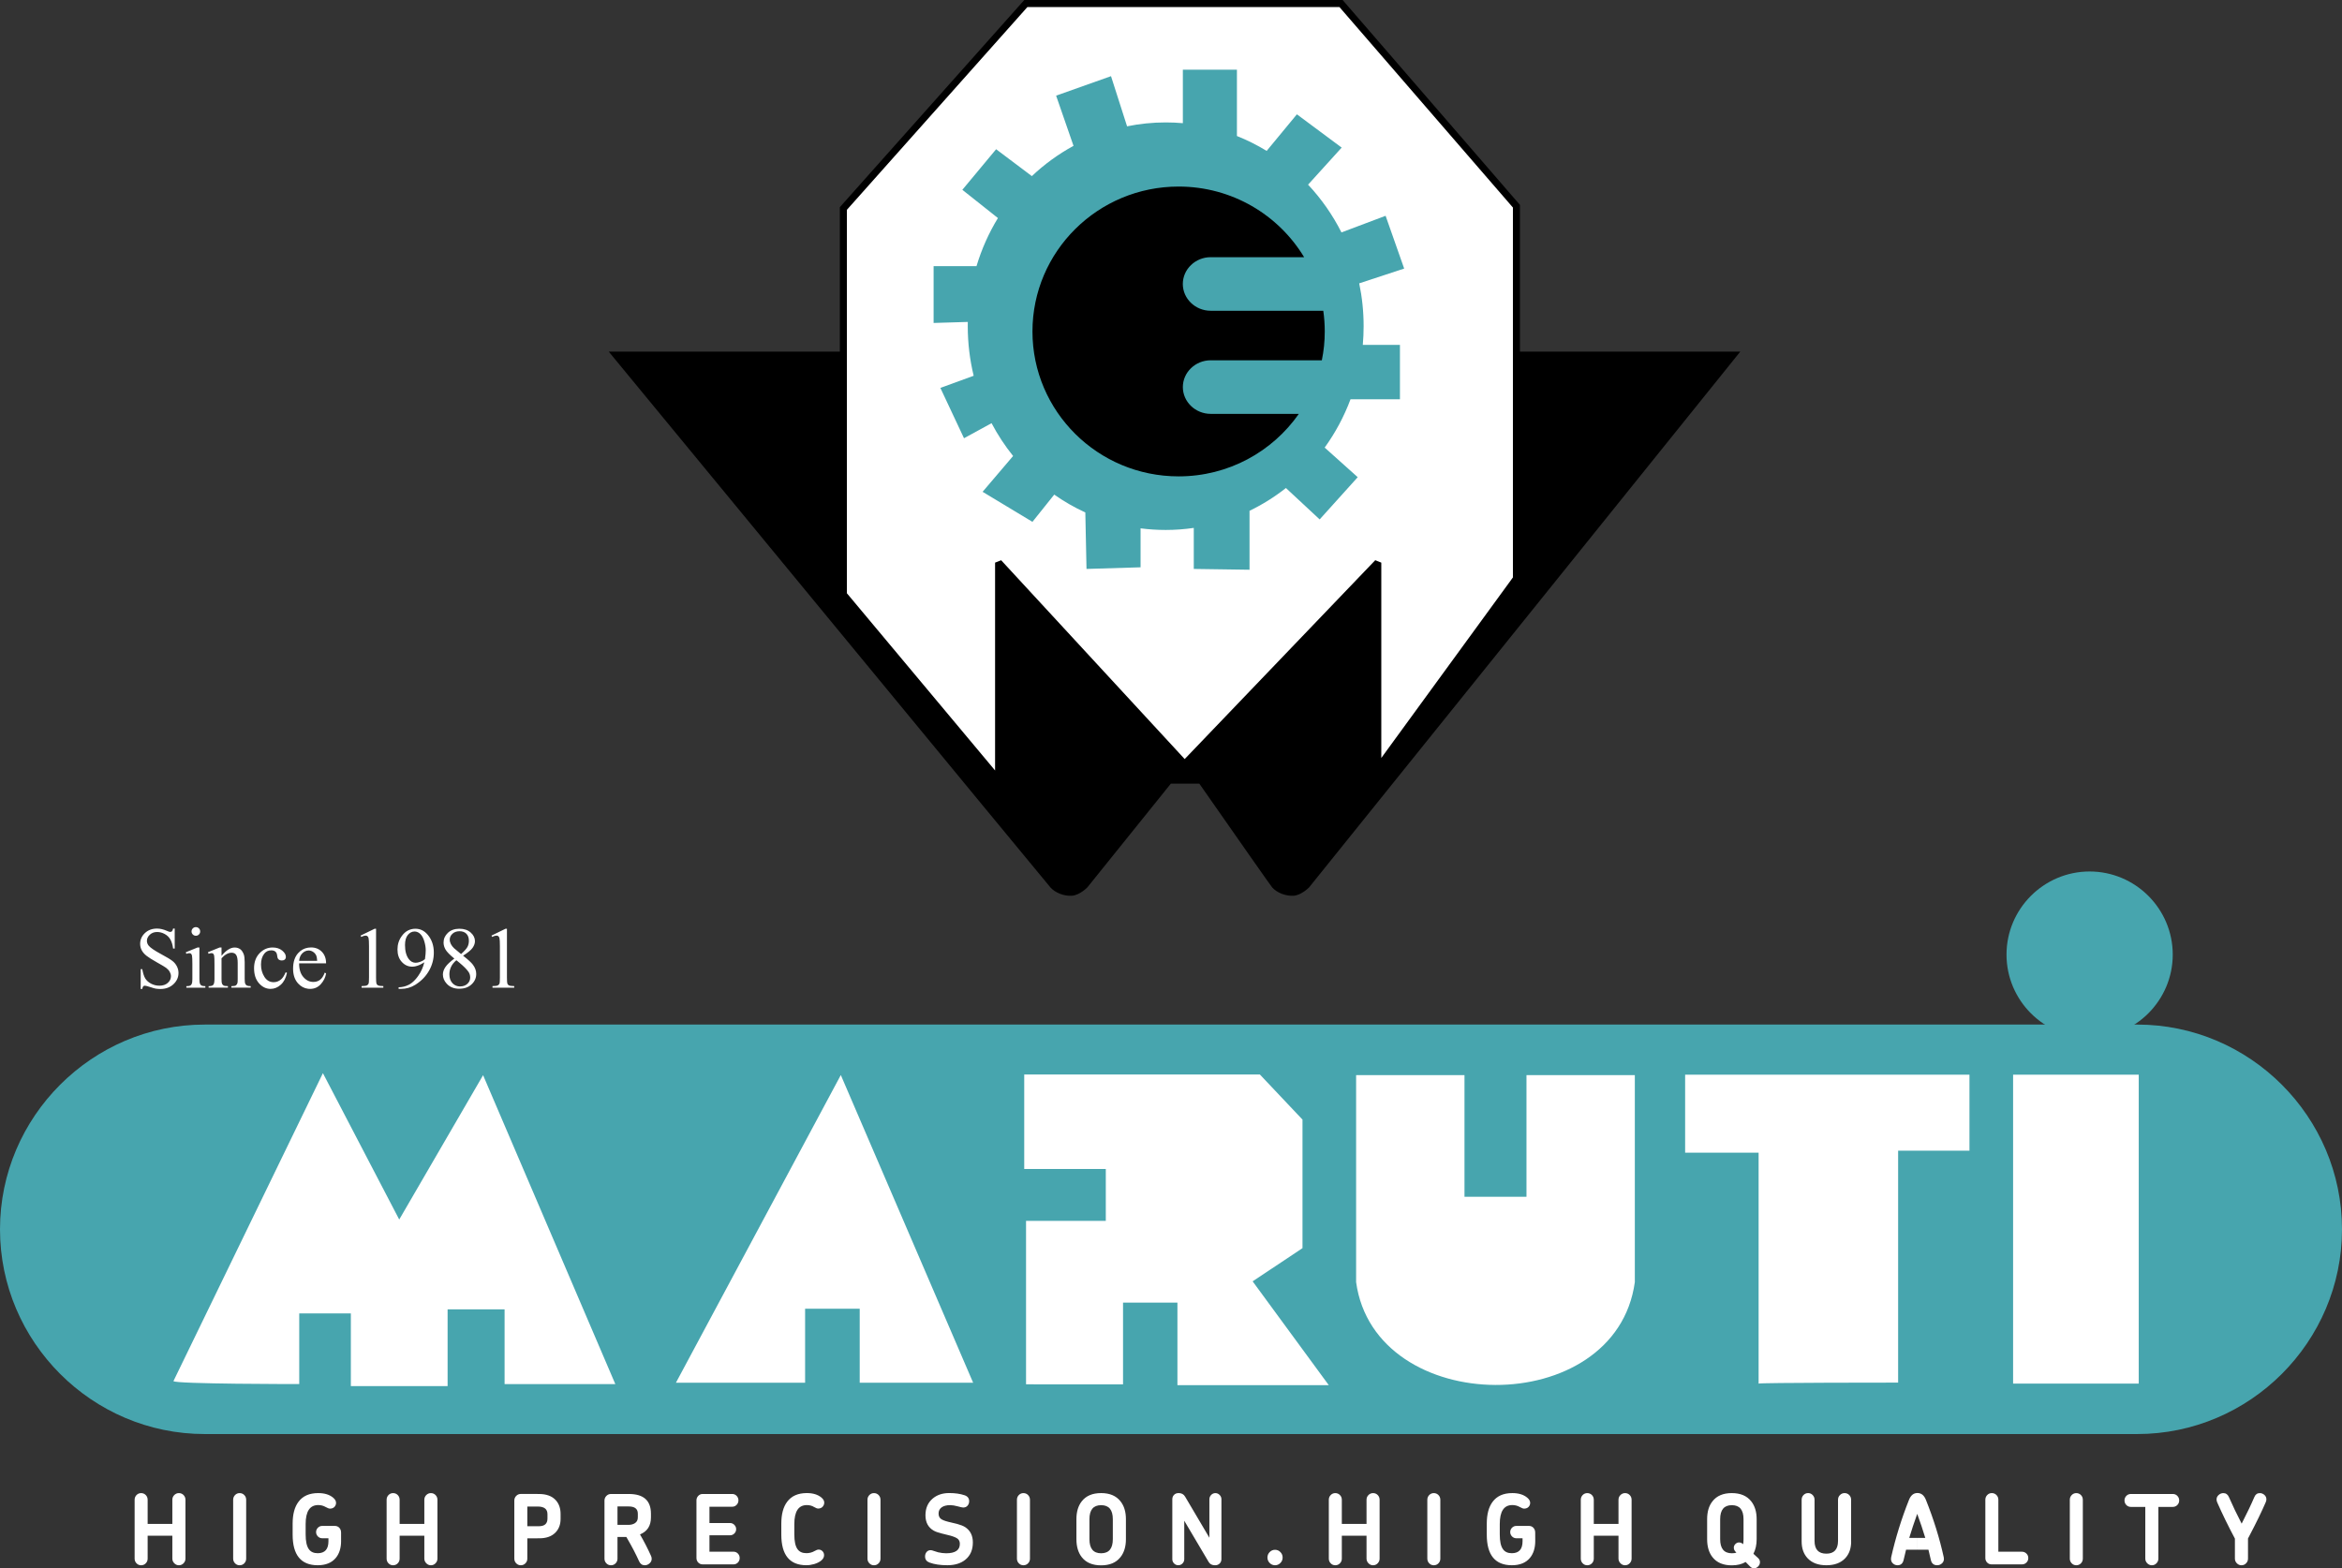 <?xml version="1.0" encoding="utf-8"?>
<!-- Generator: Adobe Illustrator 16.0.0, SVG Export Plug-In . SVG Version: 6.00 Build 0)  -->
<!DOCTYPE svg PUBLIC "-//W3C//DTD SVG 1.1//EN" "http://www.w3.org/Graphics/SVG/1.1/DTD/svg11.dtd">
<svg version="1.1" id="Layer_1" xmlns="http://www.w3.org/2000/svg" xmlns:xlink="http://www.w3.org/1999/xlink" x="0px" y="0px"
	 width="250px" height="167.426px" viewBox="0 0 250 167.426" enable-background="new 0 0 250 167.426" xml:space="preserve">
<rect x="0" y="0" width="250" height="167.426" fill="#333333" stroke="none"/>
<path fill="#47A5AE" d="M21.859,109.383h206.284c12.021,0,21.856,9.836,21.856,21.857v0.002c0,12.021-9.835,21.857-21.856,21.857
	H21.859C9.836,153.102,0,143.266,0,131.243v-0.002C0,119.219,9.836,109.383,21.859,109.383z"/>
<path fill="#47A5AE" d="M223.059,110.786c4.887,0,8.873-3.986,8.873-8.873c0-4.888-3.986-8.873-8.873-8.873
	s-8.871,3.985-8.871,8.873C214.188,106.8,218.172,110.786,223.059,110.786z"/>
<path fill="#FFFFFF" d="M18.516,147.443l15.953-32.873l8.147,15.628l8.952-15.412l14.115,32.979h-11.82v-7.977H47.78v8.191H37.452
	v-7.76h-5.509v7.543C31.943,147.766,18.516,147.766,18.516,147.443L18.516,147.443z M89.754,114.771l14.125,32.847H91.771v-7.896
	h-5.829v7.896H72.154L89.754,114.771L89.754,114.771z M109.526,147.79v-17.447h8.514V124.8h-8.708v-10.086h25.156l4.549,4.815
	v13.722l-5.322,3.545l8.129,11.086h-16.158v-8.815h-5.806v8.725L109.526,147.79L109.526,147.79z M174.512,136.881v-22.098h-11.566
	v12.984h-3.987h-2.63v-12.984H144.76v22.098C146.755,151.417,172.486,151.616,174.512,136.881L174.512,136.881z M187.725,147.715
	v-24.656h-7.843v-8.328h30.351v8.113h-7.615v24.764C202.616,147.607,187.725,147.607,187.725,147.715L187.725,147.715z
	 M214.891,147.715V114.73h13.412v32.984H214.891z"/>
<path d="M64.981,37.539h30.91h66.21h23.668l-46.031,57.202c0,0-0.812,0.829-1.646,0.887s-1.787-0.315-2.294-0.89
	c-0.142-0.159-3.296-4.661-7.774-11.075h-3.042l-8.914,11.078c0,0-0.811,0.829-1.646,0.887s-1.789-0.315-2.295-0.89
	C111.621,94.167,64.981,37.539,64.981,37.539z"/>
<polygon fill="#FFFFFF" stroke="#000000" stroke-width="0.75" stroke-miterlimit="2.613" points="106.596,60.067 106.596,83.287 
	90.026,63.471 90.026,22.259 109.505,0.376 143.15,0.376 161.873,22.016 161.873,61.77 147.074,82.071 147.074,60.067 
	126.456,81.585 "/>
<path fill="#47A5AE" d="M124.436,13.07c0.616,0,1.227,0.027,1.83,0.08V7.437h5.771v7.084c1.105,0.439,2.167,0.973,3.175,1.589
	l3.226-3.906l4.78,3.553l-3.586,3.957c1.412,1.506,2.617,3.222,3.563,5.098l4.713-1.774l1.982,5.633l-4.8,1.578
	c0.31,1.476,0.472,3.006,0.472,4.575c0,0.672-0.03,1.337-0.088,1.993h3.965v5.808h-5.276c-0.692,1.855-1.625,3.588-2.759,5.159
	l3.527,3.161l-4.061,4.507l-3.602-3.351c-1.201,0.946-2.5,1.764-3.885,2.431v6.293l-5.951-0.086v-4.38
	c-0.979,0.144-1.98,0.219-3,0.219c-0.908,0-1.803-0.059-2.68-0.173v4.16l-5.771,0.174l-0.126-6.028
	c-1.166-0.534-2.276-1.174-3.318-1.907l-2.327,2.909l-5.32-3.208l3.255-3.824c-0.871-1.084-1.643-2.256-2.299-3.502l-2.941,1.607
	l-2.524-5.374l3.555-1.296c-0.41-1.694-0.631-3.466-0.631-5.291c0-0.152,0.002-0.305,0.005-0.456l-3.651,0.109V28.41h4.58
	c0.547-1.825,1.32-3.547,2.286-5.131l-3.799-3.015l3.606-4.333l3.815,2.87c1.335-1.263,2.83-2.352,4.447-3.23l-1.858-5.36l5.86-2.08
	l1.715,5.355C121.648,13.213,123.025,13.07,124.436,13.07z"/>
<path d="M125.814,19.917c5.69,0,10.672,3.023,13.396,7.54h-9.974c-1.635,0-2.975,1.287-2.975,2.86v0.001
	c0,1.572,1.34,2.859,2.975,2.859h12.019c0.104,0.722,0.158,1.459,0.158,2.21c0,1.054-0.106,2.082-0.312,3.077H129.24
	c-1.637,0-2.975,1.287-2.975,2.86l0,0c0,1.573,1.338,2.86,2.975,2.86h9.406c-2.814,4.031-7.515,6.673-12.832,6.673
	c-8.616,0-15.602-6.926-15.602-15.471C110.214,26.841,117.198,19.917,125.814,19.917z"/>
<path fill="#FFFFFF" d="M49.029,105.559v-0.25l0.082,0.002c0.325,0,0.587-0.096,0.784-0.281c0.198-0.184,0.297-0.407,0.297-0.672
	c0-0.217-0.057-0.414-0.17-0.586c-0.179-0.268-0.509-0.602-0.992-1.004V101.7l0.188,0.155c0.365-0.328,0.593-0.588,0.689-0.776
	c0.097-0.19,0.145-0.406,0.145-0.644c0-0.315-0.088-0.565-0.266-0.746c-0.179-0.182-0.423-0.271-0.732-0.271h-0.023v-0.266h0.011
	c0.499,0,0.899,0.137,1.202,0.404c0.305,0.271,0.455,0.58,0.455,0.922c0,0.233-0.082,0.469-0.246,0.707
	c-0.165,0.237-0.506,0.521-1.021,0.846c0.531,0.412,0.883,0.734,1.056,0.969c0.231,0.313,0.348,0.639,0.348,0.98
	c0,0.432-0.165,0.803-0.494,1.108c-0.328,0.312-0.762,0.468-1.3,0.468L49.029,105.559L49.029,105.559z M52.465,99.883l1.498-0.729
	h0.152v5.205c0,0.345,0.014,0.56,0.042,0.646c0.026,0.086,0.087,0.152,0.179,0.197c0.092,0.045,0.276,0.069,0.555,0.073v0.17h-2.32
	v-0.17c0.292-0.004,0.481-0.028,0.565-0.073c0.084-0.045,0.146-0.104,0.176-0.181c0.035-0.073,0.051-0.293,0.051-0.664v-3.33
	c0-0.446-0.016-0.731-0.046-0.862c-0.021-0.095-0.059-0.166-0.115-0.211c-0.058-0.05-0.125-0.07-0.202-0.07
	c-0.114,0-0.271,0.048-0.472,0.142L52.465,99.883z M49.029,99.152v0.267c-0.297,0.004-0.543,0.095-0.73,0.267
	c-0.194,0.178-0.291,0.387-0.291,0.625c0,0.16,0.04,0.313,0.12,0.475c0.081,0.158,0.195,0.309,0.343,0.447l0.558,0.467v1.068
	c-0.097-0.082-0.201-0.166-0.311-0.254c-0.256,0.213-0.444,0.442-0.563,0.694c-0.123,0.25-0.184,0.521-0.184,0.81
	c0,0.393,0.109,0.707,0.324,0.94c0.198,0.215,0.442,0.332,0.734,0.351v0.25c-0.582-0.002-1.033-0.188-1.356-0.554
	c-0.263-0.293-0.395-0.614-0.395-0.963c0-0.274,0.092-0.545,0.276-0.813c0.184-0.269,0.5-0.564,0.947-0.892
	c-0.488-0.397-0.8-0.719-0.94-0.961c-0.141-0.244-0.212-0.494-0.212-0.752c0-0.399,0.154-0.744,0.461-1.035
	C48.116,99.301,48.521,99.157,49.029,99.152L49.029,99.152z M44.339,105.131v-0.563c0.1-0.109,0.198-0.234,0.295-0.369
	c0.314-0.443,0.535-0.932,0.659-1.465c-0.34,0.225-0.658,0.367-0.954,0.43v-0.381h0.026c0.142,0,0.306-0.033,0.497-0.1
	c0.19-0.066,0.356-0.16,0.501-0.283c0.057-0.391,0.082-0.707,0.082-0.943c0-0.295-0.048-0.611-0.149-0.953
	c-0.1-0.34-0.24-0.602-0.422-0.783c-0.159-0.158-0.337-0.248-0.535-0.27v-0.299h0.01c0.505,0,0.936,0.209,1.297,0.629
	c0.442,0.518,0.663,1.154,0.663,1.916c0,0.684-0.166,1.322-0.5,1.916c-0.335,0.594-0.804,1.086-1.407,1.477L44.339,105.131z
	 M44.339,99.152v0.3c-0.029-0.002-0.06-0.004-0.09-0.004c-0.271,0-0.508,0.12-0.711,0.362c-0.203,0.246-0.305,0.604-0.305,1.082
	c0,0.644,0.134,1.146,0.406,1.502c0.193,0.252,0.427,0.381,0.701,0.39v0.381c-0.116,0.024-0.228,0.037-0.337,0.037
	c-0.431,0-0.802-0.168-1.11-0.504c-0.31-0.334-0.463-0.779-0.463-1.334c0-0.542,0.154-1.021,0.463-1.439
	C43.262,99.413,43.744,99.157,44.339,99.152L44.339,99.152z M44.339,104.57v0.562c-0.468,0.295-0.979,0.441-1.53,0.441H42.55v-0.171
	c0.392-0.006,0.758-0.098,1.099-0.274C43.885,105.006,44.115,104.82,44.339,104.57L44.339,104.57z M32.894,105.563v-0.852
	c0.173,0.08,0.356,0.121,0.553,0.121c0.274,0,0.511-0.074,0.713-0.225c0.203-0.152,0.371-0.408,0.507-0.773l0.142,0.088
	c-0.068,0.418-0.253,0.801-0.559,1.141c-0.305,0.34-0.687,0.511-1.151,0.511C33.03,105.573,32.961,105.568,32.894,105.563
	L32.894,105.563z M32.894,102.848v-0.266h0.963c-0.016-0.266-0.046-0.453-0.095-0.563c-0.078-0.168-0.192-0.302-0.341-0.398
	c-0.148-0.098-0.304-0.146-0.47-0.146l-0.058,0.002v-0.305c0.1-0.016,0.204-0.023,0.312-0.023c0.465,0,0.85,0.154,1.151,0.461
	c0.3,0.31,0.452,0.72,0.452,1.236h-1.914V102.848z M38.492,99.883l1.499-0.729h0.152v5.205c0,0.345,0.015,0.56,0.042,0.646
	c0.026,0.086,0.085,0.152,0.178,0.197c0.093,0.045,0.276,0.069,0.555,0.073v0.17h-2.32v-0.17c0.292-0.004,0.481-0.028,0.565-0.073
	s0.145-0.104,0.177-0.181c0.034-0.073,0.05-0.293,0.05-0.664v-3.33c0-0.446-0.016-0.731-0.045-0.862
	c-0.021-0.095-0.059-0.166-0.115-0.211c-0.058-0.05-0.125-0.07-0.202-0.07c-0.115,0-0.271,0.048-0.472,0.142L38.492,99.883z
	 M18.65,99.137v2.133h-0.171c-0.054-0.408-0.152-0.731-0.294-0.975c-0.141-0.244-0.34-0.438-0.602-0.58
	c-0.261-0.143-0.529-0.215-0.809-0.215c-0.316,0-0.577,0.098-0.783,0.291c-0.205,0.195-0.309,0.412-0.309,0.656
	c0,0.188,0.066,0.359,0.194,0.518c0.188,0.227,0.635,0.527,1.345,0.91c0.576,0.309,0.968,0.545,1.177,0.709
	c0.211,0.164,0.371,0.357,0.485,0.586c0.115,0.225,0.171,0.459,0.171,0.701c0,0.465-0.181,0.869-0.543,1.207
	c-0.364,0.338-0.829,0.508-1.396,0.508c-0.181,0-0.35-0.016-0.506-0.041c-0.094-0.018-0.289-0.072-0.583-0.168
	c-0.296-0.098-0.483-0.143-0.562-0.143c-0.074,0-0.133,0.021-0.178,0.068c-0.045,0.047-0.078,0.141-0.098,0.28h-0.17v-2.112h0.17
	c0.079,0.44,0.185,0.771,0.319,0.991c0.132,0.22,0.334,0.399,0.609,0.55c0.275,0.146,0.575,0.221,0.904,0.221
	c0.376,0,0.675-0.103,0.896-0.303c0.22-0.203,0.333-0.438,0.333-0.707c0-0.154-0.042-0.308-0.127-0.461
	c-0.085-0.156-0.214-0.3-0.391-0.435c-0.118-0.091-0.438-0.281-0.966-0.576c-0.526-0.297-0.902-0.532-1.124-0.709
	c-0.222-0.176-0.394-0.369-0.509-0.582c-0.114-0.211-0.172-0.444-0.172-0.698c0-0.443,0.17-0.824,0.507-1.146
	c0.339-0.32,0.772-0.481,1.295-0.481c0.331,0,0.677,0.081,1.046,0.241c0.169,0.078,0.289,0.117,0.359,0.117
	c0.078,0,0.14-0.024,0.19-0.07c0.048-0.047,0.088-0.144,0.12-0.286H18.65L18.65,99.137z M32.894,101.172v0.305
	c-0.227,0.017-0.432,0.109-0.617,0.291c-0.201,0.195-0.315,0.467-0.347,0.814h0.963v0.266H31.93
	c-0.004,0.619,0.144,1.105,0.447,1.457c0.158,0.184,0.331,0.318,0.517,0.406v0.852c-0.411-0.047-0.77-0.237-1.076-0.571
	c-0.354-0.39-0.533-0.914-0.533-1.574c0-0.711,0.182-1.269,0.545-1.666C32.124,101.428,32.478,101.236,32.894,101.172
	L32.894,101.172z M20.911,98.979c0.125,0,0.232,0.045,0.323,0.135c0.091,0.091,0.134,0.199,0.134,0.33
	c0,0.125-0.043,0.23-0.134,0.322c-0.09,0.09-0.198,0.135-0.323,0.135c-0.13,0-0.239-0.045-0.329-0.135
	c-0.09-0.092-0.136-0.199-0.136-0.322c0-0.131,0.046-0.239,0.136-0.33C20.672,99.023,20.781,98.979,20.911,98.979L20.911,98.979z
	 M21.286,101.157v3.348c0,0.259,0.02,0.433,0.056,0.519c0.039,0.086,0.094,0.149,0.169,0.194c0.074,0.041,0.21,0.064,0.41,0.064
	v0.163h-2.027v-0.163c0.205,0,0.341-0.021,0.412-0.06c0.069-0.039,0.126-0.104,0.167-0.193c0.041-0.09,0.061-0.266,0.061-0.524
	V102.9c0-0.453-0.014-0.748-0.04-0.879c-0.024-0.1-0.059-0.168-0.103-0.203c-0.046-0.039-0.108-0.055-0.187-0.055
	c-0.086,0-0.188,0.021-0.311,0.068l-0.063-0.164l1.257-0.512L21.286,101.157L21.286,101.157z M23.648,102.04
	c0.489-0.588,0.957-0.883,1.397-0.883c0.228,0,0.423,0.059,0.586,0.17c0.162,0.114,0.292,0.303,0.391,0.565
	c0.065,0.178,0.098,0.457,0.098,0.834v1.777c0,0.264,0.021,0.441,0.066,0.535c0.034,0.074,0.09,0.133,0.164,0.176
	c0.074,0.043,0.211,0.064,0.411,0.064v0.164h-2.063v-0.164h0.088c0.192,0,0.327-0.029,0.406-0.088c0.079-0.06,0.13-0.146,0.159-0.26
	c0.015-0.045,0.022-0.189,0.022-0.429v-1.701c0-0.381-0.051-0.657-0.148-0.829c-0.1-0.173-0.267-0.259-0.497-0.259
	c-0.362,0-0.72,0.197-1.081,0.595v2.194c0,0.283,0.018,0.457,0.052,0.522c0.044,0.086,0.102,0.15,0.175,0.191
	c0.072,0.042,0.224,0.063,0.456,0.063v0.164h-2.062v-0.164h0.085c0.217,0,0.361-0.055,0.434-0.163
	c0.072-0.104,0.108-0.31,0.108-0.613v-1.543c0-0.5-0.01-0.808-0.032-0.916c-0.022-0.11-0.056-0.185-0.103-0.226
	c-0.048-0.039-0.11-0.059-0.188-0.059c-0.086,0-0.188,0.023-0.305,0.07l-0.072-0.166l1.257-0.51h0.195L23.648,102.04L23.648,102.04z
	 M30.632,103.866c-0.113,0.547-0.333,0.971-0.66,1.264c-0.328,0.297-0.692,0.443-1.09,0.443c-0.469,0-0.88-0.199-1.233-0.595
	c-0.354-0.397-0.529-0.936-0.529-1.612c0-0.654,0.194-1.187,0.585-1.597c0.389-0.41,0.857-0.615,1.399-0.615
	c0.414,0,0.75,0.111,1.014,0.326c0.265,0.218,0.397,0.441,0.397,0.672c0,0.119-0.038,0.214-0.112,0.283
	c-0.074,0.07-0.179,0.105-0.311,0.105c-0.181,0-0.317-0.059-0.407-0.17c-0.05-0.063-0.083-0.186-0.102-0.365
	c-0.018-0.18-0.079-0.316-0.185-0.41c-0.106-0.09-0.252-0.137-0.44-0.137c-0.305,0-0.549,0.111-0.733,0.336
	c-0.243,0.297-0.365,0.688-0.365,1.182c0,0.498,0.123,0.935,0.365,1.314c0.242,0.379,0.571,0.568,0.985,0.568
	c0.3,0,0.563-0.104,0.8-0.305c0.169-0.144,0.331-0.396,0.487-0.759L30.632,103.866z"/>
<path fill="#FFFFFF" d="M204.661,165.445v-1.256h0.858c-0.266-0.871-0.549-1.723-0.858-2.557v-2.238h0.016
	c0.412,0,0.718,0.246,0.912,0.742c0.818,2.047,1.451,4.082,1.896,6.104c0.016,0.061,0.021,0.123,0.021,0.186
	c0,0.199-0.072,0.361-0.218,0.488c-0.146,0.129-0.313,0.191-0.502,0.191c-0.365,0-0.591-0.188-0.675-0.563
	c-0.086-0.375-0.17-0.742-0.258-1.099L204.661,165.445L204.661,165.445z M216.512,166.333c0,0.192-0.063,0.354-0.197,0.485
	c-0.133,0.13-0.289,0.195-0.472,0.195h-3.256c-0.183,0-0.338-0.063-0.467-0.195c-0.127-0.131-0.192-0.293-0.192-0.485v-6.217
	c0-0.201,0.067-0.367,0.202-0.507c0.136-0.137,0.298-0.207,0.487-0.207c0.195,0,0.361,0.07,0.496,0.207
	c0.136,0.14,0.203,0.306,0.203,0.507v5.547h2.524c0.183,0,0.341,0.065,0.472,0.194C216.447,165.988,216.512,166.148,216.512,166.333
	L216.512,166.333z M222.334,166.395c0,0.201-0.066,0.369-0.202,0.506c-0.136,0.14-0.302,0.207-0.498,0.207
	c-0.188,0-0.351-0.067-0.485-0.207c-0.135-0.137-0.203-0.305-0.203-0.506v-6.278c0-0.199,0.068-0.367,0.203-0.507
	c0.137-0.137,0.297-0.205,0.485-0.205c0.196,0,0.362,0.068,0.498,0.205c0.136,0.14,0.202,0.308,0.202,0.507V166.395L222.334,166.395
	z M232.62,160.188c0,0.191-0.065,0.355-0.198,0.488c-0.132,0.135-0.293,0.201-0.48,0.201h-1.543v5.518c0,0.193-0.066,0.359-0.2,0.5
	c-0.138,0.142-0.304,0.213-0.496,0.213c-0.188,0-0.354-0.071-0.493-0.213c-0.139-0.141-0.207-0.307-0.207-0.5v-5.518h-1.541
	c-0.189,0-0.352-0.066-0.482-0.201c-0.131-0.133-0.197-0.297-0.197-0.488c0-0.192,0.066-0.354,0.197-0.49
	c0.133-0.135,0.293-0.2,0.482-0.2h4.48c0.188,0,0.351,0.065,0.48,0.2C232.553,159.833,232.62,159.995,232.62,160.188L232.62,160.188
	z M241.93,160.075c0,0.088-0.022,0.188-0.07,0.299c-0.444,1.03-1.024,2.219-1.732,3.565l-0.163,0.312v2.146
	c0,0.192-0.065,0.358-0.203,0.5c-0.135,0.141-0.3,0.211-0.495,0.211c-0.188,0-0.354-0.07-0.49-0.211
	c-0.142-0.142-0.209-0.308-0.209-0.5v-2.135c-0.717-1.347-1.346-2.636-1.889-3.867c-0.047-0.109-0.07-0.213-0.07-0.31
	c0-0.192,0.076-0.354,0.226-0.483c0.147-0.131,0.313-0.197,0.497-0.197c0.277,0,0.477,0.143,0.597,0.424
	c0.399,0.916,0.853,1.859,1.36,2.836c0.566-1.105,1.021-2.057,1.357-2.846c0.115-0.275,0.309-0.414,0.578-0.414
	c0.184,0,0.346,0.063,0.489,0.191C241.857,159.721,241.93,159.881,241.93,160.075z M204.661,159.395v2.238l-0.005-0.012
	c-0.324,0.9-0.608,1.756-0.852,2.566h0.854v1.258h-1.191c-0.071,0.311-0.159,0.678-0.265,1.104
	c-0.086,0.371-0.305,0.559-0.646,0.559c-0.184,0-0.346-0.063-0.486-0.188c-0.145-0.125-0.213-0.289-0.213-0.494
	c0-0.063,0.008-0.125,0.021-0.186c0.468-2.07,1.099-4.105,1.896-6.105C203.966,159.646,204.264,159.398,204.661,159.395
	L204.661,159.395z M184.869,167.116v-1.289c0.182,0,0.344-0.021,0.484-0.062l-0.062-0.072c-0.144-0.137-0.213-0.293-0.213-0.463
	c0-0.146,0.058-0.274,0.167-0.389c0.111-0.111,0.24-0.17,0.393-0.17c0.154,0,0.301,0.063,0.436,0.188
	c0.027-0.146,0.041-0.323,0.041-0.536v-2.134c0-0.998-0.415-1.496-1.246-1.496v-1.289c0.912,0,1.599,0.289,2.059,0.867
	c0.391,0.486,0.588,1.127,0.588,1.918v2.134c0,0.6-0.115,1.118-0.345,1.559l0.496,0.453c0.136,0.125,0.203,0.271,0.203,0.444
	c0,0.171-0.063,0.322-0.192,0.453s-0.277,0.197-0.445,0.197c-0.154,0-0.295-0.063-0.418-0.188l-0.476-0.484
	C185.939,166.997,185.449,167.116,184.869,167.116L184.869,167.116z M197.605,164.57c0,0.742-0.213,1.341-0.641,1.794
	c-0.473,0.495-1.141,0.743-2.006,0.743c-0.867,0-1.529-0.248-1.998-0.743c-0.427-0.453-0.641-1.052-0.641-1.794v-4.454
	c0-0.201,0.066-0.367,0.201-0.507c0.137-0.137,0.299-0.207,0.488-0.207c0.188,0,0.352,0.07,0.485,0.207
	c0.136,0.14,0.203,0.306,0.203,0.507v4.393c0,0.906,0.419,1.361,1.259,1.361c0.83,0,1.246-0.455,1.246-1.361v-4.393
	c0-0.201,0.068-0.367,0.208-0.507c0.139-0.137,0.303-0.207,0.491-0.207c0.197,0,0.363,0.07,0.498,0.207
	c0.135,0.14,0.201,0.306,0.201,0.507v4.454H197.605z M184.869,159.402v1.291c-0.832,0-1.248,0.498-1.248,1.494v2.135
	c0,1.005,0.416,1.505,1.248,1.505v1.289c-0.92,0-1.605-0.287-2.061-0.865c-0.387-0.487-0.578-1.131-0.578-1.931v-2.133
	c0-0.799,0.191-1.438,0.578-1.918C183.262,159.691,183.949,159.402,184.869,159.402L184.869,159.402z M117.542,167.116v-1.289
	c0.831,0,1.247-0.5,1.247-1.505v-2.135c0-0.996-0.416-1.494-1.247-1.494v-1.291c0.912,0,1.599,0.289,2.058,0.867
	c0.392,0.486,0.588,1.127,0.588,1.918v2.135c0,0.798-0.196,1.441-0.588,1.929C119.141,166.829,118.454,167.116,117.542,167.116
	L117.542,167.116z M130.381,166.458c0,0.187-0.063,0.338-0.188,0.463s-0.291,0.187-0.491,0.187c-0.318,0-0.545-0.115-0.681-0.351
	l-2.606-4.403v4.104c0,0.178-0.063,0.332-0.188,0.457c-0.125,0.129-0.273,0.19-0.451,0.19c-0.176,0-0.324-0.063-0.448-0.19
	c-0.127-0.125-0.188-0.279-0.188-0.457v-6.396c0-0.186,0.061-0.342,0.183-0.469c0.122-0.127,0.288-0.191,0.499-0.191
	c0.306,0,0.529,0.125,0.679,0.371l2.597,4.396v-4.104c0-0.178,0.063-0.334,0.188-0.463c0.125-0.131,0.276-0.197,0.452-0.197
	s0.326,0.066,0.455,0.197c0.129,0.129,0.191,0.285,0.191,0.463L130.381,166.458L130.381,166.458z M136.916,166.282
	c0,0.227-0.078,0.422-0.239,0.581c-0.157,0.162-0.349,0.244-0.573,0.244c-0.223,0-0.412-0.082-0.57-0.244
	c-0.158-0.159-0.239-0.354-0.239-0.581c0-0.228,0.081-0.421,0.239-0.582c0.158-0.162,0.35-0.244,0.57-0.244
	c0.227,0,0.416,0.082,0.573,0.244C136.837,165.859,136.916,166.055,136.916,166.282L136.916,166.282z M147.268,166.395
	c0,0.193-0.065,0.359-0.201,0.5c-0.135,0.142-0.301,0.213-0.498,0.213c-0.188,0-0.354-0.071-0.489-0.213
	c-0.136-0.141-0.208-0.307-0.208-0.5v-2.442h-2.637v2.442c0,0.201-0.066,0.369-0.203,0.506c-0.137,0.14-0.303,0.207-0.496,0.207
	c-0.189,0-0.354-0.067-0.486-0.207c-0.136-0.137-0.203-0.305-0.203-0.506v-6.278c0-0.199,0.067-0.367,0.203-0.507
	c0.137-0.137,0.297-0.205,0.486-0.205c0.193,0,0.359,0.068,0.496,0.205c0.137,0.14,0.203,0.308,0.203,0.507v2.577h2.637v-2.577
	c0-0.199,0.068-0.367,0.208-0.507c0.138-0.137,0.302-0.205,0.489-0.205c0.197,0,0.363,0.068,0.498,0.205
	c0.136,0.14,0.201,0.308,0.201,0.507V166.395L147.268,166.395z M153.75,166.395c0,0.201-0.066,0.369-0.202,0.506
	c-0.137,0.14-0.301,0.207-0.497,0.207c-0.189,0-0.353-0.067-0.486-0.207c-0.135-0.137-0.203-0.305-0.203-0.506v-6.278
	c0-0.199,0.068-0.367,0.203-0.507c0.136-0.137,0.297-0.205,0.486-0.205c0.196,0,0.36,0.068,0.497,0.205
	c0.136,0.14,0.202,0.308,0.202,0.507V166.395L153.75,166.395z M163.882,164.508c0,0.748-0.185,1.35-0.558,1.805
	c-0.434,0.527-1.078,0.793-1.936,0.793c-1.787,0-2.68-1.09-2.68-3.27v-1.166c0-1.004,0.206-1.779,0.618-2.33
	c0.461-0.625,1.161-0.938,2.106-0.938c0.678,0,1.211,0.164,1.604,0.496c0.203,0.172,0.304,0.353,0.304,0.545
	c0,0.166-0.056,0.31-0.167,0.429c-0.11,0.121-0.269,0.185-0.472,0.19c-0.115,0-0.273-0.059-0.477-0.176
	c-0.238-0.137-0.502-0.205-0.793-0.205c-0.893,0-1.336,0.676-1.336,2.029v1.104c0,0.729,0.109,1.252,0.334,1.565
	c0.2,0.297,0.521,0.443,0.952,0.443c0.765,0,1.146-0.427,1.146-1.277v-0.319h-0.668c-0.176,0-0.328-0.066-0.457-0.195
	c-0.129-0.133-0.192-0.287-0.192-0.465s0.063-0.334,0.192-0.465c0.129-0.129,0.281-0.193,0.457-0.193h1.358
	c0.188,0,0.347,0.066,0.472,0.199c0.125,0.135,0.188,0.307,0.188,0.512L163.882,164.508L163.882,164.508z M174.167,166.395
	c0,0.193-0.067,0.359-0.202,0.5c-0.137,0.142-0.301,0.213-0.498,0.213c-0.188,0-0.353-0.071-0.49-0.213
	c-0.139-0.141-0.209-0.307-0.209-0.5v-2.442h-2.637v2.442c0,0.201-0.066,0.369-0.201,0.506c-0.137,0.14-0.303,0.207-0.498,0.207
	c-0.188,0-0.352-0.067-0.486-0.207c-0.135-0.137-0.202-0.305-0.202-0.506v-6.278c0-0.199,0.067-0.367,0.202-0.507
	c0.137-0.137,0.298-0.205,0.486-0.205c0.195,0,0.361,0.068,0.498,0.205c0.135,0.14,0.201,0.308,0.201,0.507v2.577h2.637v-2.577
	c0-0.199,0.069-0.367,0.209-0.507c0.14-0.137,0.303-0.205,0.49-0.205c0.197,0,0.361,0.068,0.498,0.205
	c0.135,0.14,0.202,0.308,0.202,0.507V166.395z M117.542,159.402v1.291c-0.832,0-1.248,0.498-1.248,1.494v2.135
	c0,1.005,0.416,1.505,1.248,1.505v1.289c-0.92,0-1.606-0.287-2.06-0.865c-0.385-0.487-0.578-1.131-0.578-1.931v-2.133
	c0-0.799,0.193-1.438,0.578-1.918C115.936,159.691,116.622,159.402,117.542,159.402L117.542,159.402z M67,164.329v-1.533h0.061
	c0.304,0,0.551-0.065,0.74-0.2c0.19-0.134,0.284-0.332,0.284-0.593V161.6c0-0.516-0.328-0.772-0.984-0.772H67v-1.33h0.132
	c1.568,0,2.353,0.7,2.353,2.104v0.401c0,0.888-0.389,1.492-1.167,1.813c0.439,0.756,0.831,1.521,1.176,2.289
	c0.048,0.104,0.072,0.207,0.072,0.31c0,0.192-0.076,0.356-0.229,0.489c-0.151,0.136-0.323,0.203-0.512,0.203
	c-0.277,0-0.479-0.146-0.608-0.434C67.884,165.934,67.479,165.152,67,164.329L67,164.329z M78.958,166.333
	c0,0.192-0.064,0.354-0.192,0.485c-0.129,0.13-0.285,0.195-0.467,0.195h-3.296c-0.183,0-0.338-0.063-0.466-0.195
	c-0.128-0.131-0.192-0.293-0.192-0.485v-6.156c0-0.186,0.064-0.344,0.192-0.479c0.128-0.133,0.283-0.2,0.466-0.2h3.165
	c0.183,0,0.337,0.067,0.466,0.2c0.127,0.136,0.192,0.296,0.192,0.479c0,0.187-0.065,0.347-0.192,0.479
	c-0.129,0.134-0.284,0.201-0.466,0.201h-2.435v1.742h2.201c0.175,0,0.328,0.064,0.456,0.195s0.192,0.285,0.192,0.463
	c0,0.18-0.064,0.332-0.192,0.459c-0.128,0.129-0.281,0.191-0.456,0.191h-2.201v1.752h2.565c0.183,0,0.338,0.066,0.467,0.195
	C78.894,165.988,78.958,166.148,78.958,166.333L78.958,166.333z M87.985,160.415c0,0.164-0.055,0.312-0.167,0.438
	c-0.111,0.127-0.269,0.194-0.472,0.201c-0.114,0-0.263-0.056-0.445-0.164c-0.224-0.138-0.481-0.207-0.772-0.207
	c-0.893,0-1.338,0.676-1.338,2.03v1.104c0,0.729,0.111,1.25,0.334,1.564c0.204,0.291,0.521,0.436,0.953,0.436
	c0.318,0,0.609-0.075,0.873-0.229c0.175-0.104,0.321-0.154,0.436-0.154c0.162,0,0.299,0.058,0.411,0.172
	c0.112,0.113,0.168,0.256,0.168,0.427c0,0.207-0.093,0.391-0.279,0.551c-0.186,0.162-0.444,0.295-0.776,0.397
	c-0.291,0.082-0.568,0.123-0.832,0.123c-1.784,0-2.677-1.09-2.677-3.27v-1.166c0-1.004,0.206-1.779,0.618-2.33
	c0.46-0.625,1.163-0.938,2.109-0.938c0.656,0,1.176,0.162,1.562,0.484C87.887,160.053,87.985,160.229,87.985,160.415L87.985,160.415
	z M93.989,166.395c0,0.201-0.066,0.369-0.202,0.506c-0.135,0.14-0.301,0.207-0.497,0.207c-0.189,0-0.352-0.067-0.487-0.207
	c-0.134-0.137-0.203-0.305-0.203-0.506v-6.278c0-0.199,0.068-0.367,0.203-0.507c0.136-0.137,0.298-0.205,0.487-0.205
	c0.195,0,0.362,0.068,0.497,0.205c0.136,0.14,0.202,0.308,0.202,0.507V166.395L93.989,166.395z M103.849,164.672
	c0,0.783-0.261,1.393-0.781,1.826c-0.488,0.404-1.136,0.607-1.947,0.607c-0.757,0-1.393-0.097-1.907-0.289
	c-0.311-0.117-0.466-0.334-0.466-0.65c0-0.186,0.054-0.342,0.162-0.475c0.108-0.131,0.254-0.195,0.436-0.195
	c0.082,0,0.193,0.025,0.335,0.082c0.196,0.068,0.352,0.117,0.466,0.146c0.292,0.066,0.575,0.103,0.852,0.103
	c0.974,0,1.461-0.334,1.461-1c0-0.228-0.069-0.402-0.208-0.527c-0.139-0.123-0.4-0.239-0.786-0.35
	c-0.304-0.076-0.609-0.152-0.912-0.228c-0.399-0.098-0.694-0.201-0.883-0.311c-0.588-0.336-0.882-0.885-0.882-1.641
	c0-0.742,0.25-1.33,0.75-1.765c0.466-0.405,1.062-0.608,1.785-0.608c0.636,0,1.184,0.08,1.644,0.237
	c0.324,0.109,0.486,0.324,0.486,0.64c0,0.18-0.057,0.336-0.172,0.471c-0.115,0.133-0.271,0.199-0.467,0.199
	c-0.081,0-0.277-0.043-0.588-0.129c-0.311-0.084-0.575-0.127-0.791-0.127c-0.392,0-0.698,0.078-0.917,0.235
	c-0.22,0.158-0.33,0.378-0.33,0.66c0,0.248,0.081,0.438,0.244,0.567c0.135,0.109,0.389,0.211,0.76,0.308
	c0.332,0.084,0.66,0.162,0.984,0.237c0.378,0.104,0.662,0.218,0.852,0.341C103.575,163.395,103.849,163.938,103.849,164.672
	L103.849,164.672z M109.945,166.395c0,0.201-0.068,0.369-0.203,0.506c-0.135,0.14-0.301,0.207-0.497,0.207
	c-0.189,0-0.352-0.067-0.487-0.207c-0.135-0.137-0.203-0.305-0.203-0.506v-6.278c0-0.199,0.067-0.367,0.203-0.507
	c0.135-0.137,0.298-0.205,0.487-0.205c0.196,0,0.362,0.068,0.497,0.205c0.135,0.14,0.203,0.308,0.203,0.507V166.395z M67,159.497
	v1.33h-1.085v1.969H67v1.533l-0.142-0.244h-0.943v2.312c0,0.199-0.067,0.367-0.202,0.506c-0.136,0.139-0.301,0.205-0.498,0.205
	c-0.189,0-0.351-0.066-0.486-0.205c-0.136-0.139-0.203-0.307-0.203-0.506v-6.188c0-0.199,0.067-0.367,0.203-0.504
	c0.135-0.138,0.297-0.207,0.486-0.207H67L67,159.497z M57.365,164.229v-1.289h0.153c0.615,0,0.922-0.271,0.922-0.813v-0.476
	c0-0.543-0.348-0.813-1.044-0.813h-0.031v-1.34h0.153c0.811,0,1.416,0.224,1.815,0.67c0.338,0.377,0.507,0.862,0.507,1.453v0.537
	c0,0.625-0.2,1.127-0.598,1.506c-0.4,0.377-0.954,0.565-1.664,0.565H57.365z M19.797,166.395c0,0.193-0.068,0.359-0.203,0.5
	c-0.136,0.142-0.302,0.213-0.498,0.213c-0.189,0-0.353-0.071-0.491-0.213c-0.139-0.141-0.208-0.307-0.208-0.5v-2.442h-2.636v2.442
	c0,0.201-0.067,0.369-0.203,0.506c-0.135,0.14-0.301,0.207-0.497,0.207c-0.189,0-0.352-0.067-0.487-0.207
	c-0.135-0.137-0.203-0.305-0.203-0.506v-6.278c0-0.199,0.068-0.367,0.203-0.507c0.135-0.137,0.298-0.205,0.487-0.205
	c0.196,0,0.362,0.068,0.497,0.205c0.136,0.14,0.203,0.308,0.203,0.507v2.577h2.636v-2.577c0-0.199,0.07-0.367,0.208-0.507
	c0.138-0.137,0.302-0.205,0.491-0.205c0.196,0,0.362,0.068,0.498,0.205c0.135,0.14,0.203,0.308,0.203,0.507V166.395L19.797,166.395z
	 M57.365,159.497v1.34H56.29v2.104h1.075v1.289H56.29v2.164c0,0.201-0.067,0.369-0.202,0.506c-0.135,0.139-0.301,0.207-0.497,0.207
	c-0.189,0-0.352-0.068-0.487-0.207c-0.134-0.137-0.202-0.305-0.202-0.506v-6.187c0-0.201,0.068-0.369,0.202-0.506
	c0.136-0.138,0.298-0.207,0.487-0.207h1.774V159.497z M26.278,166.395c0,0.201-0.067,0.369-0.202,0.506
	c-0.135,0.14-0.302,0.207-0.498,0.207c-0.189,0-0.352-0.067-0.487-0.207c-0.134-0.137-0.202-0.305-0.202-0.506v-6.278
	c0-0.199,0.068-0.367,0.202-0.507c0.136-0.137,0.298-0.205,0.487-0.205c0.196,0,0.362,0.068,0.498,0.205
	c0.135,0.14,0.202,0.308,0.202,0.507V166.395L26.278,166.395z M36.411,164.508c0,0.748-0.186,1.35-0.558,1.805
	c-0.433,0.527-1.078,0.793-1.937,0.793c-1.785,0-2.678-1.09-2.678-3.27v-1.166c0-1.004,0.206-1.779,0.619-2.33
	c0.46-0.625,1.162-0.938,2.109-0.938c0.676,0,1.21,0.164,1.603,0.496c0.202,0.172,0.303,0.353,0.303,0.545
	c0,0.166-0.055,0.31-0.167,0.429c-0.111,0.121-0.269,0.185-0.472,0.19c-0.114,0-0.273-0.059-0.477-0.176
	c-0.236-0.137-0.5-0.205-0.791-0.205c-0.892,0-1.339,0.676-1.339,2.029v1.104c0,0.729,0.112,1.252,0.334,1.565
	c0.203,0.297,0.521,0.443,0.954,0.443c0.764,0,1.146-0.427,1.146-1.277v-0.319h-0.669c-0.176,0-0.328-0.066-0.457-0.195
	c-0.129-0.133-0.193-0.287-0.193-0.465s0.064-0.334,0.193-0.465c0.128-0.129,0.28-0.193,0.457-0.193h1.358
	c0.19,0,0.347,0.066,0.472,0.199c0.125,0.135,0.188,0.307,0.188,0.512v0.889H36.411z M46.695,166.395c0,0.193-0.067,0.359-0.203,0.5
	c-0.136,0.142-0.301,0.213-0.497,0.213c-0.189,0-0.353-0.071-0.491-0.213c-0.138-0.141-0.208-0.307-0.208-0.5v-2.442h-2.637v2.442
	c0,0.201-0.067,0.369-0.202,0.506c-0.136,0.14-0.302,0.207-0.498,0.207c-0.189,0-0.352-0.067-0.487-0.207
	c-0.135-0.137-0.202-0.305-0.202-0.506v-6.278c0-0.199,0.067-0.367,0.202-0.507c0.136-0.137,0.298-0.205,0.487-0.205
	c0.196,0,0.362,0.068,0.498,0.205c0.135,0.14,0.202,0.308,0.202,0.507v2.577h2.637v-2.577c0-0.199,0.07-0.367,0.208-0.507
	c0.139-0.137,0.302-0.205,0.491-0.205c0.196,0,0.361,0.068,0.497,0.205c0.135,0.14,0.203,0.308,0.203,0.507V166.395z"/>
</svg>
